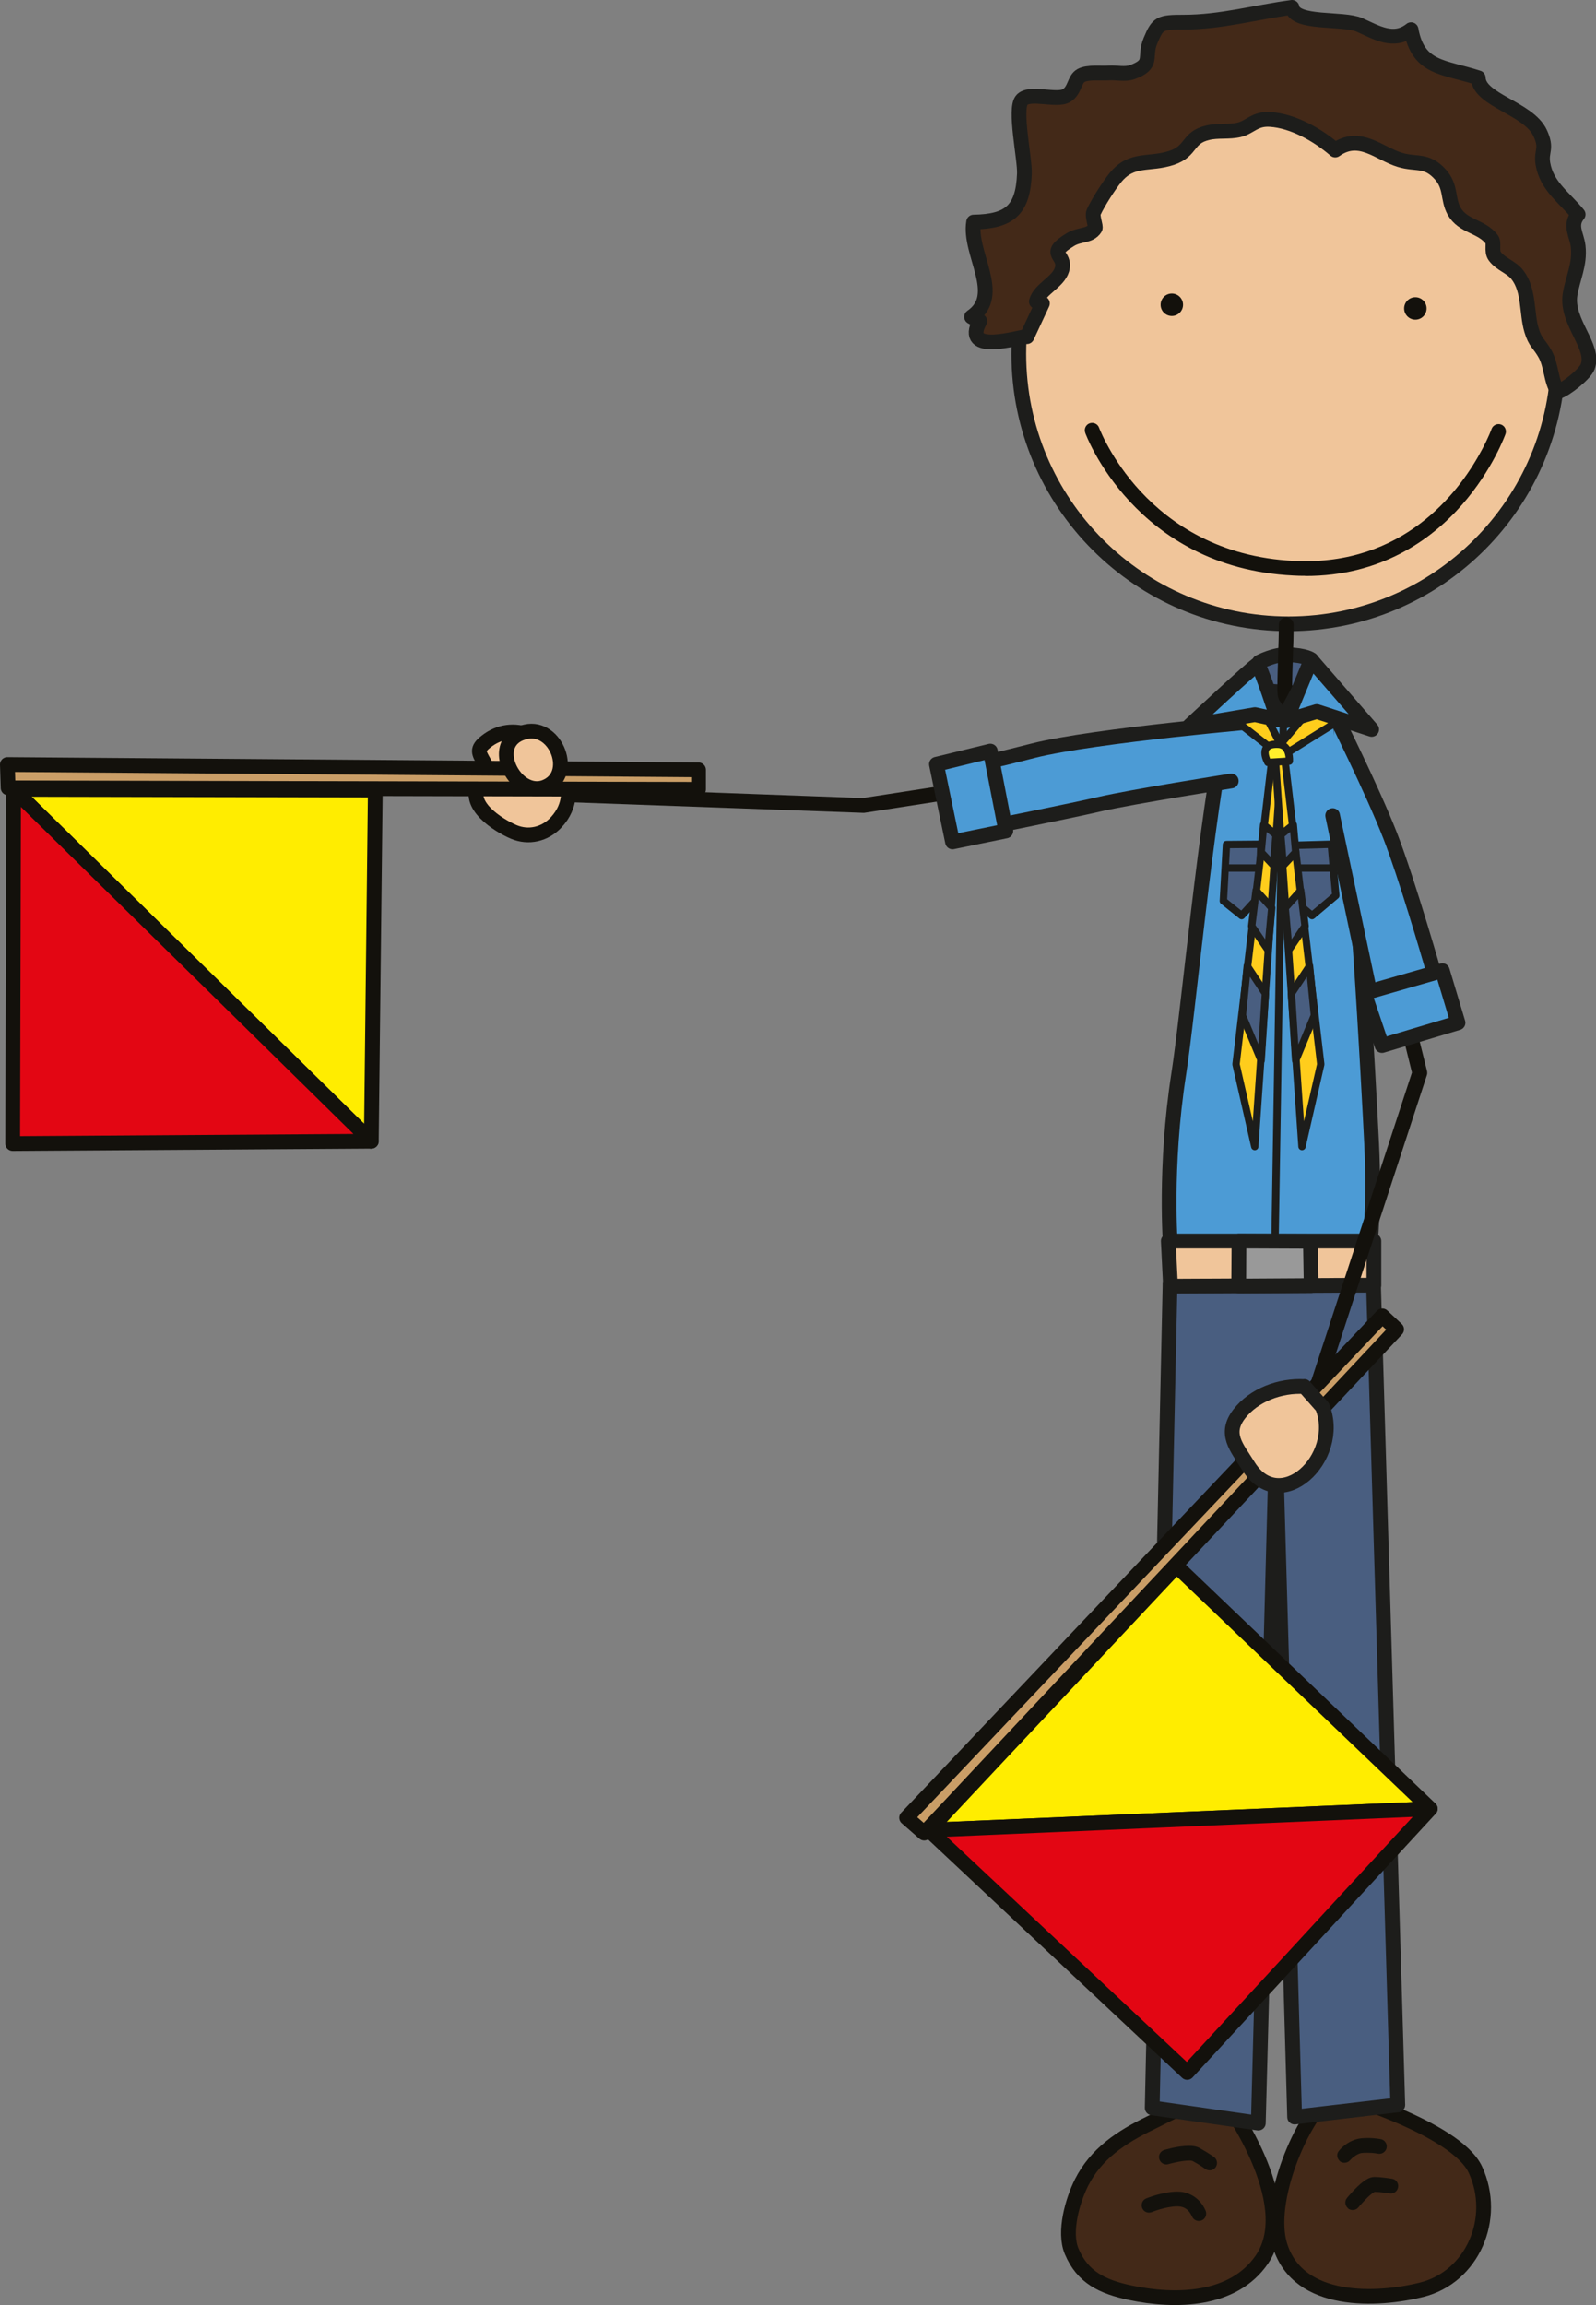 <?xml version="1.0" encoding="UTF-8"?><svg id="Ebene_2" xmlns="http://www.w3.org/2000/svg" viewBox="0 0 108.14 156.13"><rect x="0" y="0" width="108.14" height="156.13" fill="#808080" stroke="none"/><defs><style>.cls-1,.cls-2,.cls-3,.cls-4,.cls-5,.cls-6,.cls-7,.cls-8,.cls-9,.cls-10,.cls-11,.cls-12,.cls-13{stroke-linecap:round;stroke-linejoin:round;}.cls-1,.cls-2,.cls-5,.cls-6,.cls-9,.cls-11,.cls-12,.cls-13{stroke:#1d1d1b;}.cls-1,.cls-11{fill:#495e80;}.cls-2,.cls-14{fill:#4c9bd5;}.cls-3{fill:#e30613;}.cls-3,.cls-4,.cls-7,.cls-8,.cls-10{stroke:#13110c;}.cls-4,.cls-5{fill:#432918;}.cls-6{fill:#999;}.cls-7{fill:#ca9e67;}.cls-8,.cls-9{fill:#f0c59a;}.cls-10{fill:#ffed00;}.cls-15{fill:#13110c;}.cls-16{fill:#1d1d1b;}.cls-11,.cls-12,.cls-13{stroke-width:.5px;}.cls-12{fill:#ffcd1c;}.cls-13{fill:#ffef2c;}</style></defs><g id="Boys"><g id="B_2_"><path class="cls-4" d="m82.94,142.15c-1.62-.23-3.58.95-4.99,1.63-1.97.95-3.68,2.08-4.67,4.04-.61,1.22-1.22,3.34-.67,4.65.74,1.77,2.09,2.41,3.97,2.81,3.08.65,6.99.57,8.92-2.25,2.66-3.88-2.56-10.89-2.56-10.89Z"/><path class="cls-4" d="m90.28,141.69c-2.12,1.75-4.48,7.39-3.55,10.39,1.25,4.04,6.65,3.73,9.59,3,3.45-.86,5.17-4.84,3.65-8.13-1.34-2.9-9.68-5.26-9.68-5.26Z"/><path class="cls-15" d="m81.66,146.89s-.37-.27-.85-.53h0s-.02,0-.07-.02h0s-.11-.02-.19-.01h0c-.25,0-.61.06-.89.12h0c-.28.06-.49.12-.49.12h0c-.26.08-.54-.07-.62-.34h0c-.08-.26.07-.54.34-.62h0s.9-.28,1.67-.28h0c.24,0,.49.02.74.16h0c.53.3.94.58.95.59h0c.22.16.28.47.12.7h0c-.1.14-.25.21-.41.21h0c-.1,0-.2-.03-.29-.09h0Z"/><path class="cls-15" d="m80.75,150.08s0-.01-.03-.06h0c-.03-.05-.07-.13-.13-.21h0c-.13-.16-.31-.31-.59-.36h0c-.07-.01-.15-.02-.25-.02h0c-.33,0-.78.09-1.12.19h0c-.35.1-.59.2-.59.2h0c-.26.1-.55-.02-.65-.28h0c-.1-.26.02-.55.28-.65h0s1.09-.45,2.08-.46h0c.15,0,.3.01.45.04h0c1.14.25,1.47,1.23,1.5,1.28h0c.09.26-.04.55-.3.64h0c-.06.02-.11.03-.17.03h0c-.21,0-.4-.13-.47-.33h0Z"/><path class="cls-15" d="m90.79,146.37c-.21-.18-.25-.49-.07-.7h0s.57-.75,1.52-.85h0c.15-.01.29-.02.42-.02h0c.53,0,.88.08.91.08h0c.27.06.44.33.38.6h0c-.06.27-.33.44-.6.38h0s-.27-.06-.69-.06h0c-.11,0-.22,0-.34.01h0c-.29.01-.64.28-.78.43h0s-.06.06-.06.06h0c-.1.12-.24.18-.39.18h0c-.11,0-.22-.04-.32-.11h0Z"/><path class="cls-15" d="m91.34,149.56c-.21-.17-.25-.49-.07-.7h0s.57-.71,1.13-1.13h0c.2-.13.38-.27.71-.29h0c.52,0,1.19.12,1.21.12h0c.27.04.46.3.41.58h0c-.05.27-.3.46-.58.41h0s-.17-.03-.38-.05h0c-.2-.03-.45-.05-.63-.05h0s0,0,0,0h0s-.08.05-.15.09h0c-.12.09-.28.23-.42.38h0c-.29.29-.53.58-.53.58h0c-.1.12-.24.18-.39.18h0c-.11,0-.22-.04-.32-.11h0Z"/><polygon class="cls-1" points="79.28 86.94 78.07 142.76 85.26 143.79 86.45 98.88 87.72 143.38 94.71 142.56 93.06 86.88 79.28 86.94"/><path class="cls-1" d="m85.33,44.84s1-.53,1.88-.5c1.3.04,1.63.33,1.63.33l-.04,2.34-3.51-.25.04-1.92Z"/><path class="cls-9" d="m105.59,23.97c0,10.09-8.18,18.28-18.28,18.28s-18.28-8.18-18.28-18.28,8.18-18.28,18.28-18.28,18.28,8.18,18.28,18.28Z"/><path class="cls-15" d="m87.55,46.65c0-.72.03-1.45.05-2.15.03-.72.05-1.45.05-2.19h0c0-.28-.22-.5-.5-.5s-.5.22-.5.5h0c0,.72-.03,1.45-.05,2.16-.02.71-.05,1.45-.05,2.19h0c0,.28.13,2.26.41,2.26s.59-1.99.59-2.26h0Z"/><path class="cls-8" d="m37.23,50.62c-.26-.41-.91-.63-1.34-.81-1.01-.42-2.07-.28-2.94.4-.68.53-.53.75-.13,1.46.45.79.05.85-.34,1.42-.95,1.4,1.27,2.8,2.32,3.25,1.01.43,2.12.17,2.88-.64,2.12-2.28-.45-5.08-.45-5.08Z"/><path class="cls-15" d="m80.16,20.64c0,.42-.34.76-.76.76s-.76-.34-.76-.76.34-.76.76-.76.76.34.76.76Z"/><path class="cls-15" d="m96.66,20.89c0,.42-.34.76-.76.76s-.76-.34-.76-.76.34-.76.76-.76.76.34.76.76Z"/><path class="cls-15" d="m88.43,39c-.26,0-.53,0-.8-.02h0c-10.75-.53-14.09-9.62-14.1-9.67h0c-.09-.26.04-.55.3-.64h0c.26-.09.55.04.64.3h0s.04.12.15.35h0c.1.23.26.56.49.97h0c.45.81,1.16,1.9,2.18,3h0c2.05,2.2,5.33,4.45,10.39,4.7h0c.25.01.5.02.75.02h0c7.1,0,10.64-5.02,11.99-7.57h0c.45-.84.64-1.38.64-1.38h0c.09-.26.38-.4.64-.31h0c.26.09.4.38.31.64h0s-.85,2.41-2.96,4.81h0c-2.1,2.39-5.53,4.82-10.6,4.81h-.01Z"/><path class="cls-2" d="m85.27,46.3l-2.17,2.54c-1.38,6.45-2.59,19.82-3.23,23.88-.99,6.36-.56,11.71-.56,11.71h13.51s.32-2.76.12-6.93c-.16-3.25-1.13-22.03-2.29-29.55l-2.2-2.05-1.5,2.8-1.67-2.4Z"/><polygon class="cls-9" points="79.16 84.05 79.31 87.11 93.09 87.04 93.09 84.05 79.16 84.05"/><polygon class="cls-6" points="83.95 84.05 83.93 87.1 88.84 87.07 88.79 84.07 83.95 84.05"/><path class="cls-16" d="m86.4,83.76c-.14,0-.25-.12-.25-.25h0l.55-34.35c0-.14.12-.25.25-.25h0c.14,0,.25.12.25.25h0l-.55,34.35c0,.14-.11.25-.25.25h0Z"/><polygon class="cls-11" points="87.72 57.25 90.2 57.18 90.51 60.65 88.9 62.01 87.72 61.02 87.72 57.25"/><path class="cls-16" d="m88.03,59.04c-.14,0-.25-.11-.25-.25h0c0-.14.11-.25.25-.25h2.17c.14,0,.25.11.25.25h0c0,.14-.11.25-.25.25h-2.17Z"/><polygon class="cls-11" points="83.1 57.2 85.43 57.18 85.33 60.7 84.13 62.01 82.89 61.02 83.1 57.2"/><path class="cls-16" d="m83.02,58.79c0-.14.11-.25.25-.25h1.93c.14,0,.25.11.25.25h0c0,.14-.11.25-.25.25h-1.93c-.14,0-.25-.11-.25-.25h0Z"/><path class="cls-15" d="m88.31,96.75c-.26-.08-.41-.37-.32-.63h0l7.68-23.48-5.04-20.38h0c-.07-.27.1-.54.37-.61h0c.27-.07.54.1.61.37h0l5.08,20.52c.02.09.02.19-.01.28h0l-7.72,23.61c-.07.21-.26.34-.47.34h0c-.05,0-.1,0-.16-.03h0Z"/><polygon class="cls-10" points="96.91 122.5 79.72 106.07 62.94 123.95 96.91 122.5"/><polygon class="cls-7" points="61.43 123.11 93.66 89.12 94.63 90.03 62.62 124.15 61.43 123.11"/><polygon class="cls-3" points="62.94 123.95 80.44 140.36 96.91 122.5 62.94 123.95"/><polygon class="cls-10" points="25.16 77.29 25.43 53.51 .92 53.46 25.16 77.29"/><polygon class="cls-7" points=".5 51.78 47.33 52.14 47.33 53.46 .55 53.36 .5 51.78"/><polygon class="cls-3" points=".92 53.46 .86 77.45 25.16 77.29 .92 53.46"/><path class="cls-9" d="m88.38,93.91c-1.64-.1-3.43.57-4.42,1.86-1.03,1.35-.16,2.25.6,3.48,2.16,3.51,6.41-.5,5.04-3.97l-1.22-1.38Z"/><path class="cls-15" d="m38.54,54.32c-.28,0-.49-.24-.48-.52h0c.01-.28.24-.49.52-.48h0l19.87.73,22.62-3.49c.27-.04.53.14.57.42h0c.04.27-.14.53-.42.57h0l-22.66,3.5h-.09s-19.92-.72-19.92-.72h0Z"/><path class="cls-8" d="m34.33,50.78c-.23,1.32,1.18,3.09,2.61,2.52,2.05-.82.75-4.2-1.31-3.74-.81.18-1.2.66-1.3,1.22Z"/><path class="cls-14" d="m85.99,48.79s-11.85.99-15.99,2.05c-4.14,1.06-5.76,1.32-5.76,1.32l1.06,4.21s7-1.4,9.21-1.91c2.21-.51,8.92-1.57,8.92-1.57l2.56-4.09Z"/><path class="cls-16" d="m64.82,56.49l-1.06-4.21c-.03-.14,0-.28.07-.4h0c.08-.12.2-.2.34-.22h0s.38-.06,1.3-.25h0c.91-.19,2.35-.52,4.41-1.05h0c4.25-1.08,16.06-2.06,16.07-2.07h0c.28-.02.52.18.54.46h0c.02.27-.18.52-.46.54h0s-2.96.25-6.43.63h0c-3.47.38-7.47.9-9.48,1.41h0c-2.83.73-4.49,1.08-5.27,1.23h0l.81,3.23c1.6-.32,6.88-1.38,8.73-1.81h0c2.25-.52,8.95-1.58,8.96-1.58h0c.27-.04.53.14.57.42h0c.04.27-.14.53-.42.57h0s-6.72,1.06-8.89,1.56h0c-2.23.52-9.22,1.91-9.22,1.91h0s-.07,0-.1,0h0c-.22,0-.43-.15-.48-.38h0Z"/><polygon class="cls-2" points="67.1 50.87 63.45 51.76 64.54 57.02 68.15 56.28 67.1 50.87"/><path class="cls-14" d="m90.39,48.3s2.6,5.19,3.81,8.31c1.21,3.12,3.12,9.78,3.12,9.78l-4.33,1.56-2.68-12.73.09-6.93Z"/><path class="cls-16" d="m92.74,68.39c-.13-.07-.22-.19-.25-.33h0l-2.68-12.72c-.06-.27.12-.54.38-.59h0c.27-.06.54.11.59.38h0l2.57,12.16,3.35-1.21c-.45-1.55-1.96-6.7-2.97-9.29h0c-1.2-3.08-3.79-8.26-3.79-8.27h0c-.12-.25-.02-.55.22-.67h0c.25-.12.55-.02.67.22h0s2.6,5.2,3.83,8.35h0c1.23,3.16,3.13,9.82,3.13,9.83h0c.07.25-.06.52-.31.61h0l-4.33,1.56c-.05.02-.11.03-.17.03h0c-.08,0-.17-.02-.24-.06h0Z"/><polygon class="cls-2" points="92.44 67.26 93.64 70.81 98.79 69.27 97.73 65.74 92.44 67.26"/><path class="cls-5" d="m69.55,22.8c-.45,0-4.44,1.3-3.16-1.05-.12-.04-.45-.22-.56-.29,2.18-1.49-.22-4.31.14-6.42,2.42-.04,3.35-.8,3.44-3.28.04-1-.71-4.4-.17-4.99.53-.59,2.38.11,3.03-.3.58-.36.51-1.09.97-1.35.46-.26,1.37-.14,1.9-.18.51-.03,1.08.12,1.57-.05,1.51-.55.76-1,1.25-2.15.49-1.17.62-1.24,2.25-1.24,2.52,0,4.8-.66,7.33-1,.2,1.17,3.44.69,4.58,1.19,1.11.49,2.31,1.26,3.49.32.48,2.66,2.22,2.5,4.55,3.26.04,1.52,3.4,2.05,4.19,3.73.51,1.1.05,1.19.19,2.08.26,1.53,1.42,2.26,2.39,3.44-.62.75-.09,1.37,0,2.16.14,1.24-.37,2.15-.55,3.28-.28,1.87,1.73,3.51,1.19,4.89-.19.49-1.5,1.54-2.01,1.68-.5-.75-.42-1.77-.89-2.59-.38-.67-.65-.73-.9-1.58-.35-1.17-.14-2.69-.95-3.74-.42-.55-1.13-.71-1.54-1.27-.26-.36,0-.89-.22-1.16-.71-.9-1.94-.83-2.54-1.9-.45-.82-.18-1.65-.93-2.48-.94-1.04-1.6-.64-2.73-.98-1.41-.42-2.74-1.85-4.39-.67-1.17-1.01-2.84-1.97-4.4-2.07-1.05-.07-1.34.51-2.1.7-.69.17-1.45.03-2.14.2-1.41.33-1.04,1.23-2.44,1.7-1.54.51-2.67-.03-3.79,1.31-.43.52-1.18,1.68-1.5,2.37-.12.27.18.98.1,1.09-.38.57-1.03.37-1.68.77-1.72,1.05-.24.95-.57,2.04-.26.85-1.51,1.31-1.73,2.15.12.1.26.14.41.13l-1.05,2.25Z"/><polygon class="cls-12" points="83.68 48.77 86.82 51.23 91.16 48.53 89.6 47.08 86.76 50.41 85.27 47.53 83.5 48.64 83.68 48.77"/><polygon class="cls-12" points="86.28 50.6 83.75 72.08 85.02 77.65 86.82 51.53 86.28 50.6"/><polygon class="cls-11" points="85.62 55.86 86.46 56.54 86.29 58.61 85.45 57.72 85.62 55.86"/><polygon class="cls-11" points="85.11 60.31 84.81 62.72 85.91 64.33 86.17 61.49 85.11 60.31"/><polygon class="cls-11" points="84.51 65.43 84.18 68.77 85.45 71.82 85.74 67.29 84.51 65.43"/><polygon class="cls-12" points="86.96 50.6 89.49 72.08 88.22 77.65 86.42 51.53 86.96 50.6"/><polygon class="cls-11" points="87.63 55.86 86.78 56.54 86.95 58.61 87.79 57.72 87.63 55.86"/><polygon class="cls-11" points="88.13 60.31 88.43 62.72 87.33 64.33 87.08 61.49 88.13 60.31"/><polygon class="cls-11" points="88.73 65.43 89.06 68.77 87.79 71.82 87.5 67.29 88.73 65.43"/><path class="cls-13" d="m86.63,50.41c.82.05.73,1.14.73,1.14l-1.45.09s-.77-1.32.73-1.23Z"/><path class="cls-2" d="m86.58,48.73s-1.21-3.72-1.38-3.72-4.6,4.14-4.6,4.14l4.43-.75,1.55.34Z"/><polygon class="cls-2" points="87.13 48.82 88.84 44.68 92.94 49.4 89.22 48.19 87.13 48.82"/></g></g></svg>